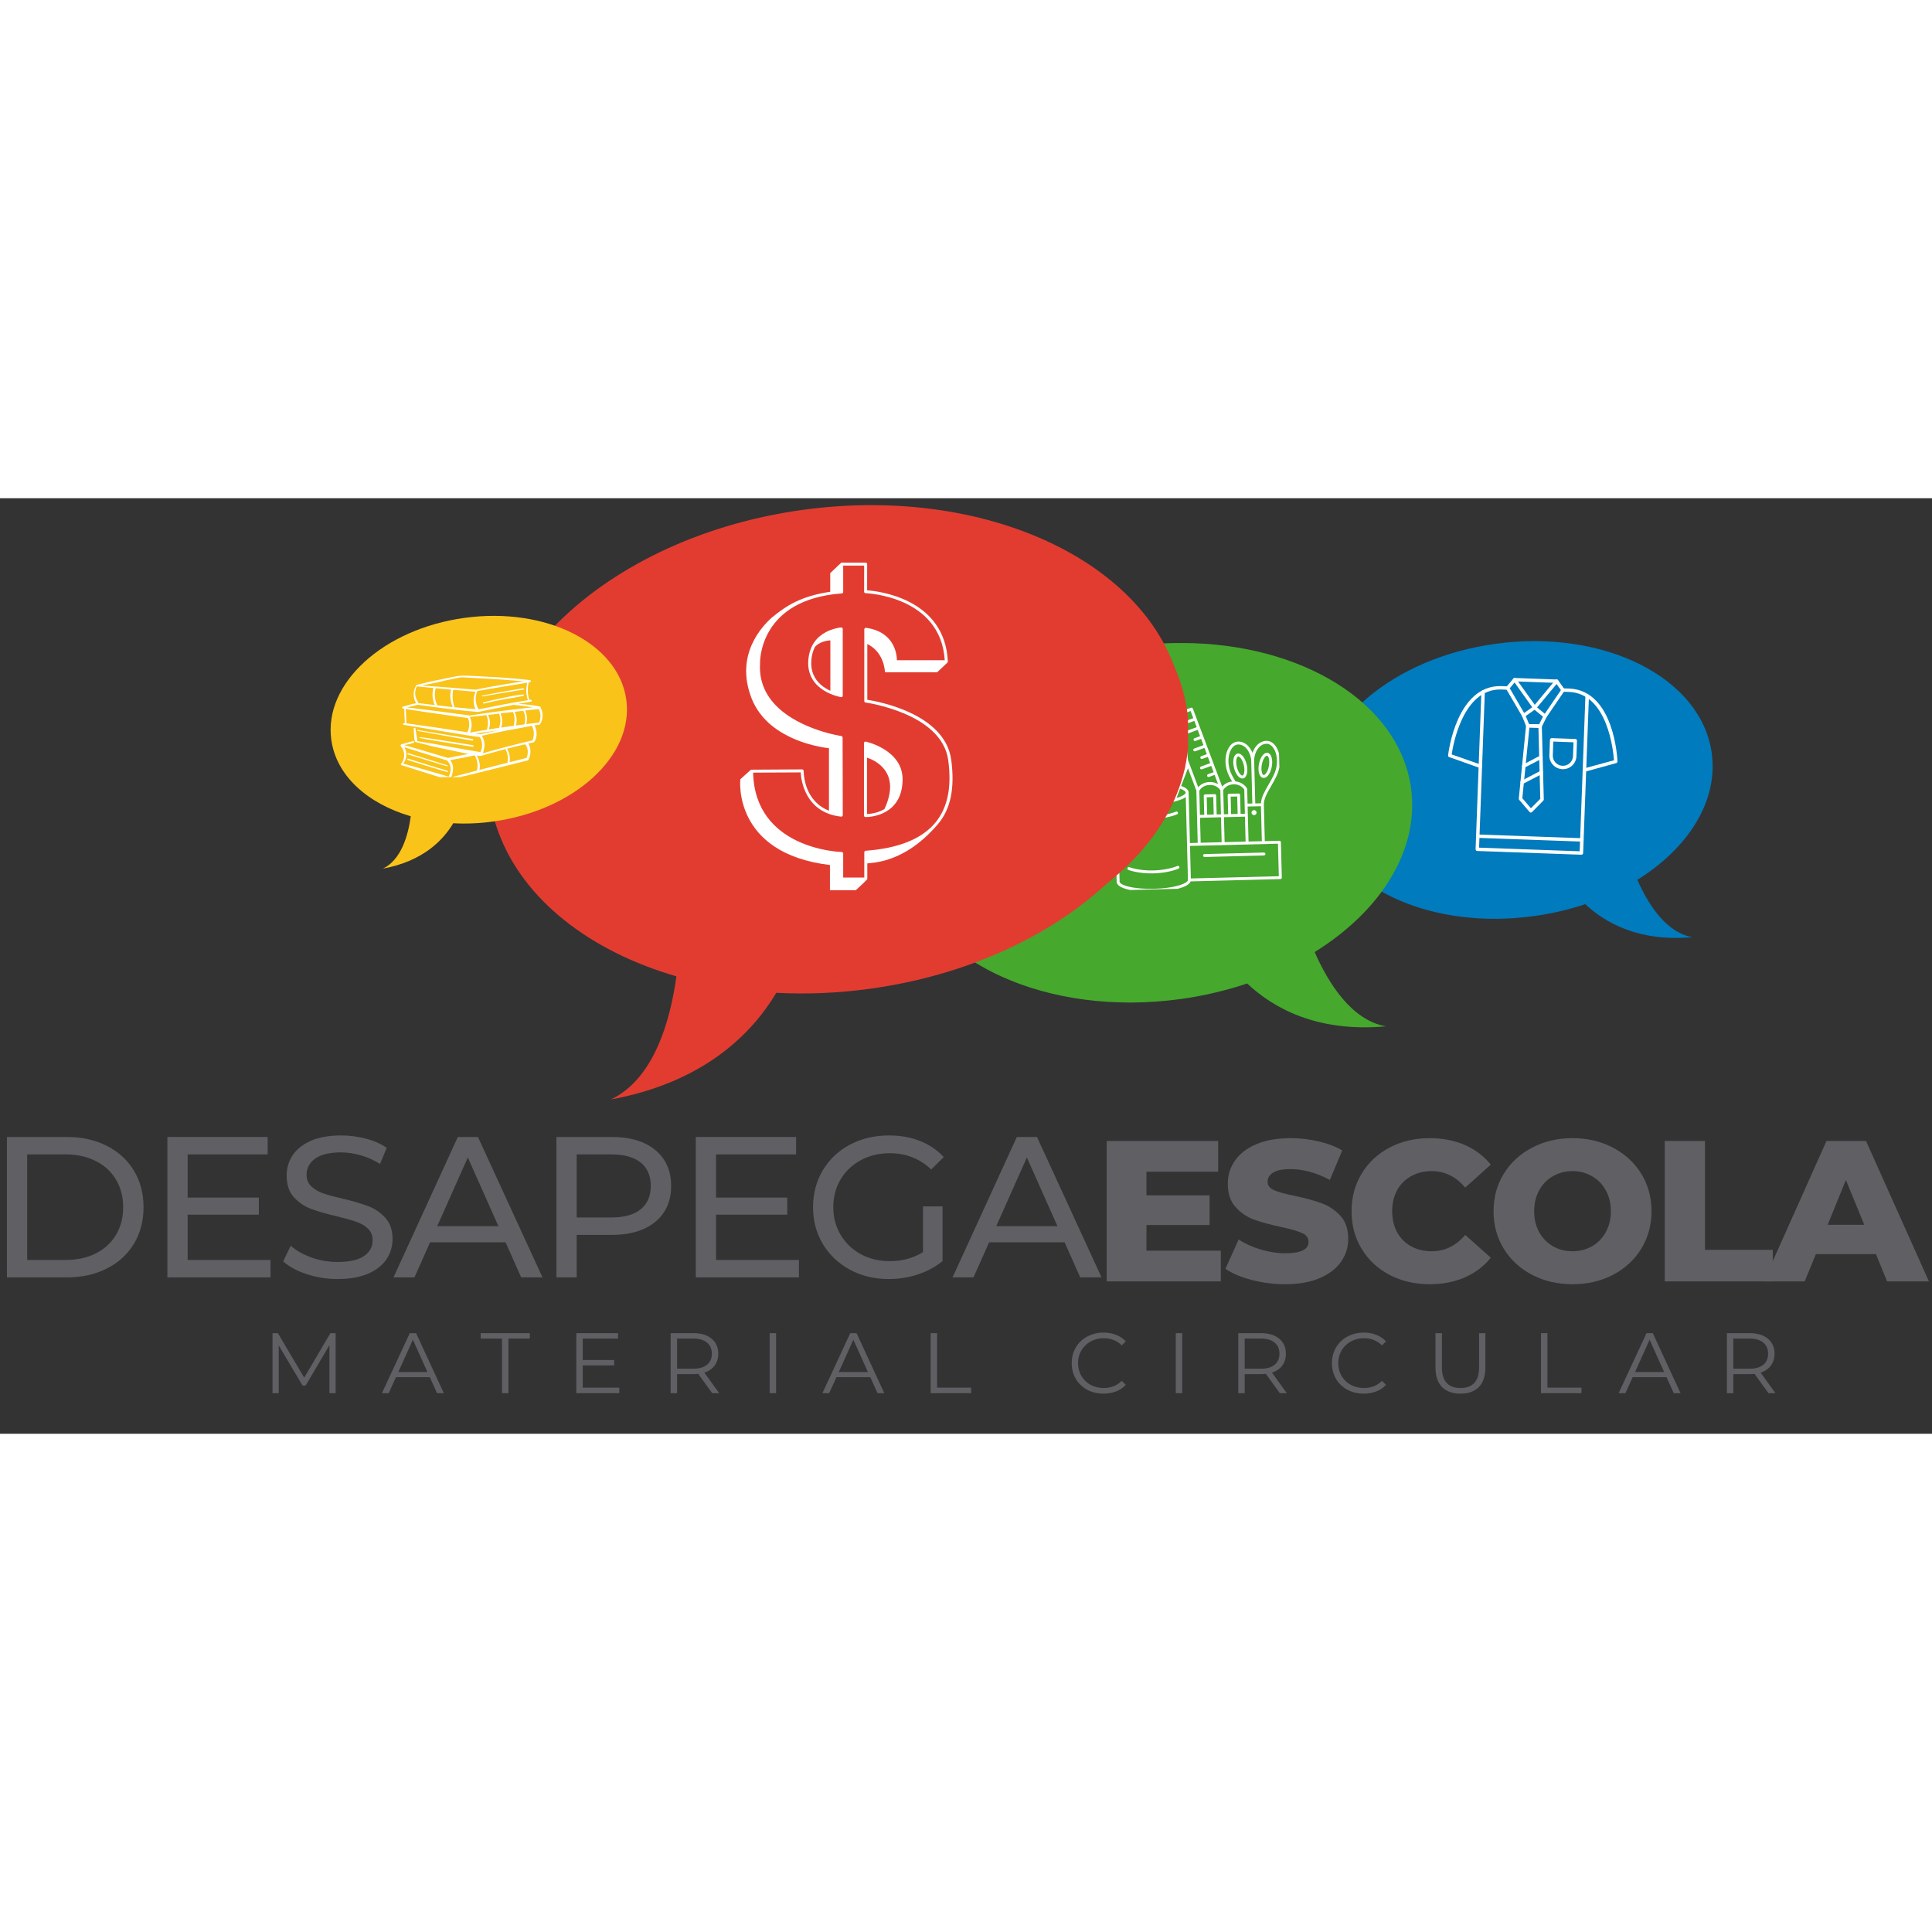 <?xml version="1.0" encoding="utf-8"?>
<svg xmlns="http://www.w3.org/2000/svg" width="500" zoomAndPan="magnify" viewBox="-0.776 90.841 375.776 181.961" height="500" preserveAspectRatio="xMidYMid meet" version="1.0" xmlns:bx="https://boxy-svg.com">
  <rect x="-0.776" y="90.841" width="375.776" height="181.961" fill="#333333" stroke="none"/>
  <defs>
    <g/>
    <clipPath id="394a4f5064">
      <path d="M 117 123 L 209 123 L 209 201.879 L 117 201.879 Z M 117 123 " clip-rule="nonzero"/>
    </clipPath>
    <clipPath id="b0430f77d0">
      <path d="M 150 130.656 L 178.801 130.656 L 178.801 174.156 L 150 174.156 Z M 150 130.656 " clip-rule="nonzero"/>
    </clipPath>
    <clipPath id="5596874eea">
      <path d="M 106.023 145.633 L 124.773 145.633 L 124.773 159.133 L 106.023 159.133 Z M 106.023 145.633 " clip-rule="nonzero"/>
    </clipPath>
    <clipPath id="d83116ab23">
      <path d="M 243 147 L 252 147 L 252 158 L 243 158 Z M 243 147 " clip-rule="nonzero"/>
    </clipPath>
    <clipPath id="cf2874bd3f">
      <path d="M 243.418 145.633 L 266.652 146.48 L 265.805 169.715 L 242.57 168.867 Z M 243.418 145.633 " clip-rule="nonzero"/>
    </clipPath>
    <clipPath id="022fba4a0d">
      <path d="M 243.418 145.633 L 266.652 146.48 L 265.805 169.715 L 242.57 168.867 Z M 243.418 145.633 " clip-rule="nonzero"/>
    </clipPath>
    <clipPath id="8df34be638">
      <path d="M 258 147 L 266 147 L 266 159 L 258 159 Z M 258 147 " clip-rule="nonzero"/>
    </clipPath>
    <clipPath id="f2153d2499">
      <path d="M 243.418 145.633 L 266.652 146.48 L 265.805 169.715 L 242.57 168.867 Z M 243.418 145.633 " clip-rule="nonzero"/>
    </clipPath>
    <clipPath id="31c77af676">
      <path d="M 243.418 145.633 L 266.652 146.48 L 265.805 169.715 L 242.57 168.867 Z M 243.418 145.633 " clip-rule="nonzero"/>
    </clipPath>
    <clipPath id="b486354b07">
      <path d="M 247 147 L 262 147 L 262 170 L 247 170 Z M 247 147 " clip-rule="nonzero"/>
    </clipPath>
    <clipPath id="19a240854c">
      <path d="M 243.418 145.633 L 266.652 146.48 L 265.805 169.715 L 242.57 168.867 Z M 243.418 145.633 " clip-rule="nonzero"/>
    </clipPath>
    <clipPath id="41e4c9ff67">
      <path d="M 243.418 145.633 L 266.652 146.48 L 265.805 169.715 L 242.57 168.867 Z M 243.418 145.633 " clip-rule="nonzero"/>
    </clipPath>
    <clipPath id="f6a910eec1">
      <path d="M 247 166 L 262 166 L 262 168 L 247 168 Z M 247 166 " clip-rule="nonzero"/>
    </clipPath>
    <clipPath id="c28d416d13">
      <path d="M 243.418 145.633 L 266.652 146.48 L 265.805 169.715 L 242.57 168.867 Z M 243.418 145.633 " clip-rule="nonzero"/>
    </clipPath>
    <clipPath id="8c290f601f">
      <path d="M 243.418 145.633 L 266.652 146.48 L 265.805 169.715 L 242.57 168.867 Z M 243.418 145.633 " clip-rule="nonzero"/>
    </clipPath>
    <clipPath id="efb73b3a5e">
      <path d="M 251 145 L 256 145 L 256 152 L 251 152 Z M 251 145 " clip-rule="nonzero"/>
    </clipPath>
    <clipPath id="5fe452cc49">
      <path d="M 243.418 145.633 L 266.652 146.48 L 265.805 169.715 L 242.57 168.867 Z M 243.418 145.633 " clip-rule="nonzero"/>
    </clipPath>
    <clipPath id="edaf080e36">
      <path d="M 243.418 145.633 L 266.652 146.48 L 265.805 169.715 L 242.57 168.867 Z M 243.418 145.633 " clip-rule="nonzero"/>
    </clipPath>
    <clipPath id="1d7509206d">
      <path d="M 254 146 L 259 146 L 259 152 L 254 152 Z M 254 146 " clip-rule="nonzero"/>
    </clipPath>
    <clipPath id="63e422aee4">
      <path d="M 243.418 145.633 L 266.652 146.48 L 265.805 169.715 L 242.57 168.867 Z M 243.418 145.633 " clip-rule="nonzero"/>
    </clipPath>
    <clipPath id="8433d734ac">
      <path d="M 243.418 145.633 L 266.652 146.48 L 265.805 169.715 L 242.57 168.867 Z M 243.418 145.633 " clip-rule="nonzero"/>
    </clipPath>
    <clipPath id="ed4091000e">
      <path d="M 251 145 L 258 145 L 258 147 L 251 147 Z M 251 145 " clip-rule="nonzero"/>
    </clipPath>
    <clipPath id="8a9b8f80f4">
      <path d="M 243.418 145.633 L 266.652 146.48 L 265.805 169.715 L 242.57 168.867 Z M 243.418 145.633 " clip-rule="nonzero"/>
    </clipPath>
    <clipPath id="03a7bea38d">
      <path d="M 243.418 145.633 L 266.652 146.48 L 265.805 169.715 L 242.57 168.867 Z M 243.418 145.633 " clip-rule="nonzero"/>
    </clipPath>
    <clipPath id="ceb271e469">
      <path d="M 253 150 L 257 150 L 257 153 L 253 153 Z M 253 150 " clip-rule="nonzero"/>
    </clipPath>
    <clipPath id="3ccedc4450">
      <path d="M 243.418 145.633 L 266.652 146.48 L 265.805 169.715 L 242.57 168.867 Z M 243.418 145.633 " clip-rule="nonzero"/>
    </clipPath>
    <clipPath id="b8bb70f940">
      <path d="M 243.418 145.633 L 266.652 146.48 L 265.805 169.715 L 242.57 168.867 Z M 243.418 145.633 " clip-rule="nonzero"/>
    </clipPath>
    <clipPath id="2e35e3c33a">
      <path d="M 252 152 L 257 152 L 257 164 L 252 164 Z M 252 152 " clip-rule="nonzero"/>
    </clipPath>
    <clipPath id="561b4e03e8">
      <path d="M 243.418 145.633 L 266.652 146.48 L 265.805 169.715 L 242.57 168.867 Z M 243.418 145.633 " clip-rule="nonzero"/>
    </clipPath>
    <clipPath id="a9a9abb57f">
      <path d="M 243.418 145.633 L 266.652 146.48 L 265.805 169.715 L 242.57 168.867 Z M 243.418 145.633 " clip-rule="nonzero"/>
    </clipPath>
    <clipPath id="5a5cca17e3">
      <path d="M 253 156 L 256 156 L 256 158 L 253 158 Z M 253 156 " clip-rule="nonzero"/>
    </clipPath>
    <clipPath id="32d779fcf6">
      <path d="M 243.418 145.633 L 266.652 146.48 L 265.805 169.715 L 242.57 168.867 Z M 243.418 145.633 " clip-rule="nonzero"/>
    </clipPath>
    <clipPath id="a9572d7c5d">
      <path d="M 243.418 145.633 L 266.652 146.48 L 265.805 169.715 L 242.57 168.867 Z M 243.418 145.633 " clip-rule="nonzero"/>
    </clipPath>
    <clipPath id="56a4b2a867">
      <path d="M 252 158 L 256 158 L 256 161 L 252 161 Z M 252 158 " clip-rule="nonzero"/>
    </clipPath>
    <clipPath id="71219a7637">
      <path d="M 243.418 145.633 L 266.652 146.48 L 265.805 169.715 L 242.57 168.867 Z M 243.418 145.633 " clip-rule="nonzero"/>
    </clipPath>
    <clipPath id="d23c5246af">
      <path d="M 243.418 145.633 L 266.652 146.48 L 265.805 169.715 L 242.57 168.867 Z M 243.418 145.633 " clip-rule="nonzero"/>
    </clipPath>
    <clipPath id="b3b53c2f84">
      <path d="M 256 153 L 261 153 L 261 159 L 256 159 Z M 256 153 " clip-rule="nonzero"/>
    </clipPath>
    <clipPath id="6bcc644b21">
      <path d="M 243.418 145.633 L 266.652 146.48 L 265.805 169.715 L 242.57 168.867 Z M 243.418 145.633 " clip-rule="nonzero"/>
    </clipPath>
    <clipPath id="8d8dedd0d7">
      <path d="M 243.418 145.633 L 266.652 146.48 L 265.805 169.715 L 242.57 168.867 Z M 243.418 145.633 " clip-rule="nonzero"/>
    </clipPath>
    <clipPath id="94802bf238">
      <path d="M 199 149 L 222 149 L 222 175 L 199 175 Z M 199 149 " clip-rule="nonzero"/>
    </clipPath>
    <clipPath id="4fc477cf87">
      <path d="M 199.402 150.172 L 221.148 149.613 L 221.766 173.602 L 200.023 174.164 Z M 199.402 150.172 " clip-rule="nonzero"/>
    </clipPath>
    <clipPath id="1be8568d7a">
      <path d="M 199.402 150.172 L 221.148 149.613 L 221.766 173.602 L 200.023 174.164 Z M 199.402 150.172 " clip-rule="nonzero"/>
    </clipPath>
    <clipPath id="9533fb3e20">
      <path d="M 185.375 123.148 L 209.375 123.148 L 209.375 180.898 L 185.375 180.898 Z M 185.375 123.148 " clip-rule="nonzero"/>
    </clipPath>
    <clipPath id="22206d7eae">
      <rect x="0" width="150" y="0" height="34"/>
    </clipPath>
    <clipPath id="4807d12ba6">
      <rect x="0" width="112" y="0" height="33"/>
    </clipPath>
    <clipPath id="cac7ee228f">
      <rect x="0" width="207" y="0" height="15"/>
    </clipPath>
    <bx:export>
      <bx:file format="png" path="Sem título.png"/>
    </bx:export>
  </defs>
  <g transform="matrix(1.012, 0, 0, 1, -2.856, 21.724)" style="">
    <path fill="#007bbd" d="M 327.315 154.489 C 317.014 155.439 310.507 151.668 306.724 148.057 C 306.627 147.965 306.524 147.868 306.438 147.776 C 306.524 147.879 306.627 147.977 306.724 148.068 C 303.611 149.127 300.286 149.917 296.795 150.397 C 287.295 151.714 278.293 150.478 271.088 147.364 C 262.401 143.616 256.352 137.161 255.248 129.166 C 254.183 121.452 257.966 113.834 264.851 107.957 C 270.997 102.681 279.621 98.801 289.487 97.427 C 310.427 94.531 329.026 104.043 331.041 118.67 C 332.328 128.004 326.537 137.172 316.756 143.33 C 316.671 143.118 316.568 142.895 316.482 142.683 C 316.568 142.895 316.659 143.118 316.745 143.33 C 318.759 147.965 322.199 153.585 327.315 154.489 Z M 327.315 154.489" fill-opacity="1" fill-rule="nonzero" style="stroke-width: 1.465;"/>
    <path fill="#46a82d" d="M 268.433 171.829 C 255.07 173.071 246.652 168.172 241.759 163.503 L 241.748 163.503 C 237.696 164.87 233.404 165.912 228.877 166.536 C 216.121 168.298 204.029 166.501 194.529 162.141 C 183.867 157.236 176.468 149.058 175.088 139.032 C 172.473 120.089 192.331 101.702 219.434 97.942 C 222.794 97.473 226.107 97.25 229.346 97.273 C 252.192 97.353 270.957 108.861 273.246 125.44 C 274.917 137.527 267.432 149.396 254.738 157.379 L 254.727 157.379 C 257.331 163.377 261.8 170.673 268.433 171.829 Z M 268.433 171.829" fill-opacity="1" fill-rule="nonzero" style="stroke-width: 1.465;"/>
    <g clip-path="url(#394a4f5064)" transform="matrix(1.465, 0, 0, 1.465, -76.343, -109.767)">
      <path fill="#e23c31" d="M 167.613 187.234 C 163.43 187.812 159.32 187.98 155.367 187.766 L 155.359 187.766 C 152.172 193.172 145.875 199.656 133.66 201.926 C 139.277 199.215 141.434 191.594 142.254 185.582 C 130.828 182.219 122.098 175.336 118.879 166.363 C 118.34 164.879 117.961 163.34 117.738 161.742 C 116.633 153.727 119.859 145.828 126.082 139.273 C 133.508 131.457 145.188 125.539 158.859 123.645 C 183.98 120.168 206.316 131.586 208.738 149.145 C 211.152 166.707 192.742 183.754 167.613 187.234 Z M 167.613 187.234 " fill-opacity="1" fill-rule="nonzero"/>
    </g>
    <path fill="#f9c31a" d="M 96.806 131.999 C 94.191 132.365 91.633 132.468 89.166 132.331 C 87.186 135.701 83.26 139.747 75.649 141.155 C 79.157 139.467 80.502 134.717 81 130.974 C 72.702 128.519 66.687 123.1 65.731 116.118 C 64.215 105.182 75.683 94.549 91.347 92.385 C 107.004 90.211 120.922 97.33 122.421 108.266 C 123.938 119.208 112.458 129.835 96.806 131.999 Z M 96.806 131.999" fill-opacity="1" fill-rule="nonzero" style="stroke-width: 1.465;"/>
    <path fill="#ffffff" d="M 161.726 94.726 C 161.428 94.84 161.113 94.984 160.787 95.155 C 159.231 95.996 157.605 97.61 157.405 100.678 C 157.01 106.692 163.626 107.791 163.694 107.803 C 163.803 107.814 163.877 107.785 163.929 107.74 C 163.992 107.688 164.026 107.608 164.026 107.528 L 164.026 94.537 C 164.026 94.457 163.992 94.388 163.94 94.331 L 163.837 94.28 L 163.723 94.251 C 163.706 94.251 162.83 94.314 161.726 94.726 Z M 157.983 100.712 C 158.052 99.642 158.315 98.772 158.675 98.045 C 159.105 97.547 159.963 96.884 161.646 96.758 L 161.646 106.561 C 160.438 106.011 159.053 105.044 158.378 103.39 C 158.069 102.646 157.909 101.759 157.983 100.712 Z M 157.983 100.712" fill-opacity="1" fill-rule="evenodd" style="stroke-width: 1.465;"/>
    <path fill="#ffffff" d="M 168.215 116.513 C 168.278 116.456 168.364 116.438 168.456 116.456 C 168.53 116.467 175.529 118.035 175.529 123.786 C 175.529 127.523 173.732 129.303 172.21 130.144 C 170.533 131.083 168.782 131.129 168.439 131.129 C 168.284 131.117 168.204 131.066 168.152 130.991 C 168.124 130.951 168.107 130.894 168.107 130.843 L 168.107 116.736 C 168.107 116.644 168.141 116.564 168.215 116.513 Z M 172.032 129.589 C 175.495 122.098 169.743 119.912 168.685 119.574 L 168.685 130.545 C 169.005 130.528 169.566 130.476 170.218 130.316 C 170.751 130.179 171.346 129.973 171.929 129.641 L 172.032 129.589 Z M 172.032 129.589" fill-opacity="1" fill-rule="evenodd" style="stroke-width: 1.465;"/>
    <g clip-path="url(#b0430f77d0)" transform="matrix(1.465, 0, 0, 1.465, -76.343, -109.767)">
      <path fill="#ffffff" d="M 178.305 156.828 C 177.48 150.688 168.688 149.082 167.297 148.863 L 167.297 141.465 C 167.77 141.676 169.398 142.594 169.621 145.203 L 176.469 145.203 L 177.789 143.945 C 177.844 143.875 177.863 143.84 177.863 143.797 C 177.496 135.402 168.691 134.43 167.273 134.332 L 167.277 130.852 C 167.277 130.801 167.262 130.746 167.223 130.711 C 167.188 130.676 167.137 130.656 167.082 130.656 L 163.938 130.656 C 163.871 130.656 163.812 130.699 163.785 130.754 L 162.434 132.043 L 162.434 134.523 C 158.586 135.105 156.652 136.367 154.668 138.035 C 153.715 138.953 149.828 142.742 152.113 148.668 C 152.672 150.109 153.555 151.238 154.574 152.133 C 155.152 152.633 155.773 153.055 156.398 153.406 C 159.242 155.027 162.266 155.289 162.266 155.289 L 162.266 163.586 C 160.711 162.969 159.883 161.816 159.441 160.746 C 159.086 159.867 158.98 159.039 158.957 158.613 L 158.941 158.309 C 158.941 158.254 158.926 158.203 158.887 158.168 C 158.852 158.129 158.797 158.105 158.746 158.105 L 152.113 158.145 C 152.055 158.145 152.008 158.16 151.969 158.199 L 150.637 159.418 C 150.637 159.418 149.555 169.238 162.395 170.801 L 162.395 174.156 L 165.773 174.156 L 166.66 173.324 C 166.988 173 167.297 172.695 167.297 172.66 L 167.297 170.586 L 167.555 170.562 C 167.938 170.52 168.527 170.465 169.281 170.277 C 170.281 170.031 171.559 169.562 172.973 168.633 C 174.09 167.895 175.301 166.859 176.523 165.418 C 178.258 163.383 178.797 160.539 178.305 156.828 Z M 176.223 165.176 C 174.461 167.332 171.387 168.59 167.082 168.906 C 166.984 168.922 166.902 169.004 166.902 169.102 L 166.902 172.465 L 164.133 172.465 L 164.133 169.27 C 164.133 169.23 164.121 169.195 164.102 169.164 C 164.066 169.117 164.012 169.078 163.941 169.074 C 163.477 169.059 152.547 168.602 152.316 158.535 L 158.555 158.504 C 158.609 159.492 159.121 163.844 163.855 164.379 C 163.914 164.387 163.969 164.367 164.012 164.332 C 164.055 164.297 164.078 164.238 164.078 164.184 L 164.055 153.871 C 164.055 153.773 163.98 153.688 163.883 153.676 C 163.812 153.672 159.359 152.973 156.234 150.465 C 154.43 149.016 153.062 146.961 153.223 144.09 C 153.219 144.047 153.145 141.848 154.516 139.59 C 155.84 137.402 158.523 135.145 163.949 134.742 C 164.004 134.738 164.055 134.711 164.086 134.676 C 164.113 134.645 164.133 134.598 164.133 134.547 L 164.133 131.047 L 166.887 131.047 L 166.879 134.516 L 166.898 134.59 L 166.93 134.645 C 166.961 134.688 167.008 134.711 167.07 134.711 C 167.168 134.711 176.93 135.078 177.457 143.609 L 171.18 143.609 C 171.168 142.789 170.848 139.832 167.125 139.309 C 167.094 139.301 167.062 139.309 167.031 139.32 L 166.973 139.355 C 166.93 139.391 166.902 139.449 166.902 139.504 L 166.902 149.035 C 166.902 149.133 166.977 149.215 167.07 149.23 C 167.121 149.234 169.52 149.578 172.062 150.652 C 174.707 151.777 177.488 153.699 177.914 156.879 C 178.391 160.477 177.84 163.195 176.223 165.176 Z M 176.223 165.176 " fill-opacity="1" fill-rule="evenodd"/>
    </g>
    <g clip-path="url(#5596874eea)" transform="matrix(1.465, 0, 0, 1.465, -76.343, -109.767)">
      <path fill="#ffffff" d="M 122.184 148.34 C 121.332 148.547 120.445 148.648 119.578 148.812 C 118.711 148.973 117.848 149.16 116.988 149.367 C 116.883 149.391 116.836 149.234 116.941 149.207 C 117.816 148.984 118.688 148.777 119.57 148.594 C 120.418 148.422 121.293 148.23 122.16 148.156 C 122.266 148.145 122.285 148.312 122.184 148.34 Z M 112.035 154.328 C 110.891 154.148 109.742 153.957 108.59 153.82 C 108.531 153.816 108.516 153.918 108.574 153.93 C 109.723 154.172 110.883 154.352 112.039 154.543 C 113.195 154.73 114.355 154.934 115.516 155.102 C 115.645 155.121 115.707 154.922 115.566 154.898 C 114.395 154.688 113.211 154.512 112.035 154.328 Z M 109.609 157.488 C 108.75 157.223 107.898 156.953 107.043 156.68 C 106.93 156.641 106.887 156.82 107 156.855 C 107.84 157.125 108.684 157.391 109.527 157.652 C 109.93 157.777 110.336 157.902 110.742 158.02 C 111.238 158.164 111.742 158.359 112.25 158.441 C 112.309 158.453 112.359 158.363 112.289 158.336 C 111.844 158.137 111.344 158.027 110.875 157.883 C 110.457 157.75 110.031 157.621 109.609 157.488 Z M 107.047 155.945 C 106.945 155.914 106.906 156.074 107.008 156.105 C 108.723 156.645 110.441 157.172 112.16 157.691 C 112.238 157.715 112.27 157.594 112.195 157.566 C 110.477 157.016 108.766 156.473 107.047 155.945 Z M 115.484 154.074 C 113.094 153.664 110.695 153.277 108.301 152.875 C 108.211 152.859 108.215 152.973 108.305 152.992 C 108.305 152.992 113.059 153.848 115.441 154.285 C 115.629 154.32 115.672 154.105 115.484 154.074 Z M 122.18 147.34 C 120.367 147.613 118.57 147.945 116.777 148.301 C 116.703 148.316 116.734 148.43 116.812 148.414 C 118.613 148.094 120.418 147.793 122.227 147.504 C 122.336 147.488 122.285 147.324 122.18 147.34 Z M 124.352 152.125 C 124.34 152.145 124.324 152.152 124.305 152.156 C 124.285 152.168 124.27 152.176 124.246 152.176 C 124.043 152.199 123.84 152.227 123.641 152.254 C 123.957 152.918 124.066 153.863 123.582 154.469 C 123.574 154.477 123.566 154.484 123.559 154.492 C 123.547 154.508 123.523 154.52 123.496 154.523 C 123.273 154.57 123.055 154.621 122.836 154.668 C 123.211 155.355 123.184 156.168 122.828 156.855 C 122.82 156.883 122.797 156.895 122.777 156.902 C 122.762 156.906 122.746 156.914 122.727 156.918 C 119.309 157.766 115.906 158.676 112.469 159.465 C 112.434 159.484 112.387 159.488 112.34 159.473 C 110.277 158.883 108.25 158.176 106.203 157.547 C 106.074 157.512 106.09 157.344 106.184 157.301 C 106.684 156.621 106.66 155.695 106.105 155.047 C 106.023 154.953 106.074 154.836 106.152 154.789 C 106.164 154.777 106.18 154.77 106.195 154.766 C 106.699 154.641 107.195 154.469 107.699 154.355 C 107.855 154.32 107.926 154.547 107.766 154.594 C 107.375 154.711 106.973 154.793 106.57 154.879 C 107.512 155.156 108.453 155.43 109.387 155.715 C 109.91 155.871 110.426 156.023 110.945 156.18 C 111.199 156.262 111.461 156.34 111.715 156.418 C 111.895 156.473 112.086 156.512 112.258 156.59 C 113.164 156.406 114.07 156.219 114.98 156.055 C 114.055 155.855 113.125 155.66 112.199 155.469 C 111.504 155.324 110.809 155.176 110.109 155.012 C 109.422 154.852 108.746 154.633 108.062 154.48 C 108.059 154.48 108.055 154.477 108.051 154.477 C 108.004 154.469 107.957 154.434 107.934 154.367 C 107.855 154.117 107.863 153.832 107.844 153.57 L 107.781 152.699 C 107.77 152.566 107.996 152.535 108.016 152.664 C 108.059 152.953 108.105 153.242 108.148 153.527 C 108.191 153.785 108.266 154.062 108.246 154.324 C 108.246 154.332 108.242 154.34 108.242 154.348 C 108.906 154.484 109.59 154.559 110.258 154.684 C 110.938 154.812 111.625 154.938 112.305 155.066 C 113.703 155.332 115.102 155.566 116.504 155.805 C 116.516 155.809 116.531 155.809 116.543 155.812 C 116.844 155.203 116.824 154.496 116.516 153.895 C 116.492 153.867 116.469 153.84 116.449 153.82 C 116.445 153.816 116.445 153.816 116.441 153.812 C 116.133 153.793 115.82 153.727 115.516 153.684 C 115.297 153.652 115.078 153.621 114.859 153.586 C 114.855 153.586 114.852 153.586 114.844 153.586 C 112.055 153.125 109.27 152.645 106.473 152.191 C 106.312 152.168 106.383 151.93 106.539 151.953 C 106.566 151.957 106.598 151.961 106.629 151.965 C 106.59 151.328 106.566 150.695 106.547 150.059 C 106.488 150.051 106.438 150.039 106.383 150.031 C 106.359 150.027 106.34 150.02 106.328 150.008 C 106.25 149.961 106.234 149.816 106.352 149.781 C 106.934 149.609 107.523 149.43 108.121 149.32 C 107.906 149.023 107.809 148.609 107.789 148.27 C 107.758 147.809 107.875 147.359 108.109 146.965 C 108.109 146.93 108.133 146.902 108.18 146.891 C 109.172 146.652 110.172 146.375 111.18 146.199 C 111.797 146.055 112.539 145.918 112.941 145.828 C 113.371 145.734 113.746 145.676 114.188 145.664 C 115.129 145.645 116.09 145.738 117.027 145.781 C 119.031 145.875 120.898 146.004 123.047 146.25 C 123.133 146.262 123.16 146.34 123.145 146.402 C 123.152 146.473 123.109 146.547 123.023 146.543 C 122.973 146.551 122.918 146.559 122.867 146.566 C 122.781 146.977 122.734 147.387 122.758 147.805 C 122.777 148.176 122.863 148.527 122.945 148.887 C 123.004 148.879 123.066 148.867 123.125 148.855 C 123.277 148.832 123.355 149.066 123.191 149.098 C 122.637 149.195 122.074 149.301 121.516 149.41 C 122.453 149.461 123.367 149.559 124.293 149.746 C 124.316 149.75 124.332 149.758 124.348 149.77 C 124.398 149.789 124.43 149.84 124.434 149.895 C 124.82 150.598 124.785 151.445 124.352 152.125 Z M 122.672 146.602 C 120.492 146.957 118.312 147.312 116.137 147.699 C 116.137 147.703 116.133 147.711 116.133 147.715 C 115.941 148.148 115.879 148.625 115.941 149.098 C 115.973 149.305 116.027 149.508 116.098 149.707 C 116.156 149.855 116.238 149.992 116.305 150.137 C 118.461 149.695 120.605 149.258 122.777 148.918 C 122.496 148.188 122.52 147.359 122.672 146.602 Z M 108.84 146.965 C 111.195 147.141 113.555 147.312 115.91 147.527 C 115.918 147.523 115.922 147.52 115.934 147.52 C 117.953 147.09 119.996 146.754 122.035 146.438 C 122.09 146.43 122.137 146.426 122.188 146.418 C 120.527 146.258 118.863 146.133 117.191 146.051 C 116.234 146.004 115.277 145.934 114.312 145.891 C 114.172 145.883 114.031 145.883 113.898 145.891 C 113.301 146.012 112.707 146.141 112.109 146.262 C 111.684 146.371 111.215 146.484 110.906 146.551 C 110.215 146.703 109.527 146.828 108.84 146.965 Z M 115.902 147.801 C 114.922 147.715 113.945 147.629 112.969 147.539 C 112.828 148.336 112.867 149.098 113.16 149.855 C 114.07 149.949 114.98 150.035 115.895 150.105 C 115.73 149.793 115.668 149.387 115.652 149.07 C 115.637 148.633 115.723 148.195 115.902 147.801 Z M 112.691 147.516 C 112.016 147.457 111.344 147.391 110.668 147.328 C 110.469 148.094 110.539 148.895 110.879 149.609 C 111.559 149.688 112.234 149.766 112.914 149.836 C 112.598 149.113 112.492 148.281 112.691 147.516 Z M 108.414 149.305 C 109.125 149.395 109.836 149.48 110.555 149.566 C 110.234 148.844 110.168 148.07 110.371 147.297 C 109.656 147.23 108.945 147.16 108.234 147.09 C 108.219 147.094 108.199 147.094 108.191 147.09 C 108.02 147.445 107.949 147.828 107.992 148.219 C 108.035 148.645 108.238 148.945 108.414 149.305 Z M 114.91 151.293 C 112.191 150.902 109.465 150.531 106.75 150.09 C 106.777 150.723 106.809 151.355 106.82 151.988 C 109.496 152.363 112.168 152.75 114.836 153.176 C 114.84 153.16 114.844 153.148 114.852 153.133 C 115.121 152.551 115.152 151.895 114.91 151.293 Z M 115.098 150.961 C 117.848 150.508 120.617 150.176 123.387 149.863 C 122.551 149.73 121.715 149.594 120.867 149.543 C 120.863 149.543 120.863 149.543 120.859 149.543 C 119.34 149.84 117.824 150.156 116.309 150.469 C 116.301 150.469 116.293 150.469 116.285 150.473 C 116.27 150.48 116.242 150.484 116.215 150.48 C 113.59 150.266 110.984 149.906 108.379 149.531 C 108.363 149.535 108.348 149.531 108.328 149.527 C 108.32 149.531 108.316 149.531 108.309 149.535 C 107.848 149.652 107.387 149.762 106.93 149.879 C 109.629 150.207 112.324 150.551 115.016 150.93 C 115.051 150.934 115.074 150.945 115.098 150.961 Z M 121.18 152.277 C 121.559 152.227 121.938 152.18 122.32 152.129 C 122.477 151.52 122.449 150.887 122.172 150.324 C 121.789 150.371 121.406 150.414 121.023 150.461 C 121.289 151.016 121.391 151.691 121.18 152.277 Z M 119.258 152.551 C 119.809 152.469 120.359 152.391 120.91 152.316 C 121.047 151.699 121.09 151.105 120.824 150.508 C 120.82 150.5 120.82 150.488 120.82 150.48 C 120.273 150.547 119.727 150.613 119.18 150.68 C 119.422 151.266 119.488 151.953 119.258 152.551 Z M 117.629 152.797 C 118.086 152.727 118.547 152.652 119.004 152.586 C 119.191 151.941 119.242 151.332 118.988 150.703 C 118.504 150.758 118.02 150.82 117.543 150.875 C 117.832 151.477 117.879 152.176 117.629 152.797 Z M 117.406 152.832 C 117.562 152.188 117.609 151.531 117.328 150.906 C 117.328 150.906 117.328 150.906 117.328 150.902 C 116.605 150.988 115.879 151.07 115.152 151.148 C 115.449 151.812 115.465 152.551 115.168 153.215 C 115.914 153.082 116.656 152.953 117.406 152.832 Z M 118.934 152.914 C 117.906 153.062 116.875 153.211 115.84 153.359 C 116.062 153.375 116.285 153.391 116.496 153.438 C 117.309 153.258 118.121 153.082 118.934 152.914 Z M 112.199 156.969 C 112.188 156.953 112.176 156.938 112.168 156.918 C 111.98 156.887 111.805 156.812 111.625 156.754 C 111.371 156.672 111.109 156.594 110.855 156.516 C 110.34 156.355 109.824 156.191 109.301 156.031 C 108.383 155.746 107.473 155.457 106.562 155.156 C 106.953 155.848 106.91 156.688 106.414 157.336 C 108.414 157.883 110.391 158.496 112.383 159.07 C 112.695 158.375 112.789 157.547 112.199 156.969 Z M 116.148 157.312 C 116.102 156.922 115.98 156.562 115.781 156.234 C 114.719 156.492 113.637 156.672 112.562 156.883 C 113.117 157.512 113.012 158.418 112.699 159.156 C 113.828 158.852 114.961 158.551 116.094 158.258 C 116.098 158.141 116.133 158.023 116.148 157.902 C 116.172 157.707 116.168 157.508 116.148 157.312 Z M 119.824 155.41 C 119.473 155.504 119.125 155.598 118.777 155.695 C 118.43 155.793 118.082 155.891 117.734 155.988 C 117.391 156.086 117.047 156.18 116.707 156.285 C 116.59 156.32 116.449 156.348 116.332 156.32 C 116.238 156.297 116.176 156.281 116.055 156.254 C 116.23 156.547 116.371 156.906 116.422 157.25 C 116.461 157.488 116.496 157.883 116.414 158.176 C 117.645 157.852 118.871 157.535 120.098 157.219 C 120.199 156.59 120.133 155.977 119.824 155.41 Z M 122.754 155.719 C 122.746 155.414 122.641 154.98 122.391 154.773 C 121.605 154.957 120.82 155.148 120.035 155.355 C 120.344 155.898 120.477 156.543 120.363 157.152 C 121.098 156.965 121.836 156.777 122.578 156.594 C 122.707 156.312 122.762 156.02 122.754 155.719 Z M 123.551 153.371 C 123.551 153.016 123.469 152.668 123.309 152.352 C 123.301 152.34 123.297 152.324 123.293 152.312 C 122.223 152.551 121.129 152.715 120.051 152.93 C 118.941 153.156 117.836 153.391 116.734 153.637 C 116.734 153.641 116.734 153.645 116.734 153.652 C 117.062 154.18 117.152 154.805 117.008 155.387 C 116.984 155.586 116.93 155.777 116.859 155.969 C 119.023 155.328 121.207 154.77 123.402 154.242 C 123.469 153.953 123.551 153.676 123.551 153.371 Z M 124.168 150.094 C 123.578 150.156 122.988 150.223 122.398 150.293 C 122.684 150.891 122.711 151.473 122.559 152.094 C 123.117 152.023 123.68 151.953 124.238 151.887 C 124.238 151.887 124.242 151.887 124.242 151.887 C 124.473 151.344 124.508 150.598 124.168 150.094 Z M 124.168 150.094 " fill-opacity="1" fill-rule="nonzero"/>
    </g>
    <g clip-path="url(#d83116ab23)" transform="matrix(1.465, 0, 0, 1.465, -76.343, -109.767)">
      <g clip-path="url(#cf2874bd3f)">
        <g clip-path="url(#022fba4a0d)">
          <path fill="#ffffff" d="M 247.723 157.918 C 247.695 157.914 247.668 157.914 247.656 157.914 L 243.637 156.473 C 243.539 156.441 243.477 156.344 243.492 156.234 C 243.535 155.855 244.609 146.918 250.449 147.047 L 251.32 147.082 C 251.441 147.086 251.535 147.195 251.531 147.32 C 251.527 147.441 251.426 147.535 251.305 147.531 L 250.434 147.496 C 245.438 147.383 244.145 154.855 243.961 156.117 L 247.809 157.484 C 247.914 157.527 247.98 157.652 247.934 157.773 C 247.902 157.867 247.82 157.918 247.723 157.918 Z M 247.723 157.918 " fill-opacity="1" fill-rule="evenodd"/>
        </g>
      </g>
    </g>
    <g clip-path="url(#8df34be638)" transform="matrix(1.465, 0, 0, 1.465, -76.343, -109.767)">
      <g clip-path="url(#f2153d2499)">
        <g clip-path="url(#31c77af676)">
          <path fill="#ffffff" d="M 261.371 158.414 C 261.273 158.41 261.195 158.352 261.156 158.258 C 261.121 158.133 261.195 158.012 261.316 157.977 L 265.254 156.895 C 265.164 155.621 264.402 148.074 259.414 147.824 L 258.555 147.793 C 258.434 147.789 258.34 147.691 258.348 147.566 C 258.352 147.445 258.449 147.34 258.574 147.344 L 259.43 147.375 C 265.277 147.672 265.699 156.664 265.711 157.047 C 265.707 157.156 265.648 157.25 265.539 157.27 L 261.438 158.418 C 261.41 158.414 261.398 158.414 261.371 158.414 Z M 261.371 158.414 " fill-opacity="1" fill-rule="evenodd"/>
        </g>
      </g>
    </g>
    <g clip-path="url(#b486354b07)" transform="matrix(1.465, 0, 0, 1.465, -76.343, -109.767)">
      <g clip-path="url(#19a240854c)">
        <g clip-path="url(#41e4c9ff67)">
          <path fill="#ffffff" d="M 260.969 169.434 L 247.324 168.938 C 247.188 168.93 247.094 168.832 247.098 168.711 L 247.859 147.824 C 247.863 147.703 247.965 147.598 248.102 147.602 C 248.223 147.609 248.312 147.719 248.309 147.844 L 247.555 168.496 L 260.754 168.977 L 261.508 148.324 C 261.512 148.203 261.625 148.098 261.746 148.102 C 261.867 148.105 261.973 148.219 261.969 148.34 L 261.207 169.227 C 261.203 169.348 261.09 169.438 260.969 169.434 Z M 260.969 169.434 " fill-opacity="1" fill-rule="evenodd"/>
        </g>
      </g>
    </g>
    <g clip-path="url(#f6a910eec1)" transform="matrix(1.465, 0, 0, 1.465, -76.343, -109.767)">
      <g clip-path="url(#c28d416d13)">
        <g clip-path="url(#8c290f601f)">
          <path fill="#ffffff" d="M 261.031 167.691 L 247.387 167.195 C 247.25 167.191 247.16 167.078 247.164 166.957 C 247.168 166.832 247.266 166.742 247.402 166.746 L 261.047 167.242 C 261.172 167.246 261.277 167.348 261.273 167.469 C 261.266 167.594 261.156 167.695 261.031 167.691 Z M 261.031 167.691 " fill-opacity="1" fill-rule="evenodd"/>
        </g>
      </g>
    </g>
    <g clip-path="url(#efb73b3a5e)" transform="matrix(1.465, 0, 0, 1.465, -76.343, -109.767)">
      <g clip-path="url(#5fe452cc49)">
        <g clip-path="url(#edaf080e36)">
          <path fill="#ffffff" d="M 253.391 151.176 C 253.379 151.176 253.363 151.172 253.352 151.172 C 253.285 151.156 253.23 151.113 253.207 151.059 L 251.105 147.414 C 251.066 147.344 251.07 147.234 251.125 147.168 L 252.055 146.043 C 252.098 145.992 252.164 145.965 252.234 145.957 C 252.301 145.957 252.367 146 252.406 146.059 L 255.035 149.777 C 255.102 149.875 255.082 150.023 254.973 150.09 L 253.531 151.125 C 253.488 151.164 253.434 151.176 253.391 151.176 Z M 251.582 147.336 L 253.469 150.617 L 254.531 149.855 L 252.211 146.566 Z M 251.582 147.336 " fill-opacity="1" fill-rule="evenodd"/>
        </g>
      </g>
    </g>
    <g clip-path="url(#1d7509206d)" transform="matrix(1.465, 0, 0, 1.465, -76.343, -109.767)">
      <g clip-path="url(#63e422aee4)">
        <g clip-path="url(#8433d734ac)">
          <path fill="#ffffff" d="M 256.207 151.277 C 256.152 151.277 256.113 151.262 256.074 151.219 L 254.699 150.078 C 254.605 150.008 254.598 149.855 254.668 149.766 L 257.562 146.246 C 257.605 146.191 257.676 146.152 257.742 146.156 C 257.812 146.16 257.879 146.203 257.918 146.258 L 258.746 147.445 C 258.812 147.516 258.809 147.625 258.75 147.691 L 256.402 151.176 C 256.375 151.23 256.316 151.27 256.25 151.277 C 256.234 151.277 256.223 151.277 256.207 151.277 Z M 255.168 149.879 L 256.176 150.719 L 258.293 147.578 L 257.723 146.77 Z M 255.168 149.879 " fill-opacity="1" fill-rule="evenodd"/>
        </g>
      </g>
    </g>
    <g clip-path="url(#ed4091000e)" transform="matrix(1.465, 0, 0, 1.465, -76.343, -109.767)">
      <g clip-path="url(#8a9b8f80f4)">
        <g clip-path="url(#03a7bea38d)">
          <path fill="#ffffff" d="M 257.727 146.621 L 252.215 146.418 C 252.094 146.414 251.988 146.301 251.992 146.18 C 252 146.055 252.109 145.965 252.234 145.969 L 257.742 146.172 C 257.867 146.176 257.957 146.273 257.953 146.395 C 257.949 146.52 257.848 146.625 257.727 146.621 Z M 257.727 146.621 " fill-opacity="1" fill-rule="evenodd"/>
        </g>
      </g>
    </g>
    <g clip-path="url(#ceb271e469)" transform="matrix(1.465, 0, 0, 1.465, -76.343, -109.767)">
      <g clip-path="url(#3ccedc4450)">
        <g clip-path="url(#b8bb70f940)">
          <path fill="#ffffff" d="M 255.562 152.59 L 253.941 152.531 C 253.848 152.527 253.781 152.484 253.742 152.398 L 253.191 151.031 C 253.141 150.922 253.188 150.785 253.312 150.734 C 253.422 150.684 253.559 150.746 253.609 150.855 L 254.109 152.086 L 255.43 152.133 L 256.016 150.945 C 256.074 150.836 256.199 150.785 256.32 150.844 C 256.426 150.902 256.477 151.043 256.418 151.148 L 255.77 152.473 C 255.727 152.555 255.645 152.594 255.562 152.59 Z M 255.562 152.59 " fill-opacity="1" fill-rule="evenodd"/>
        </g>
      </g>
    </g>
    <g clip-path="url(#2e35e3c33a)" transform="matrix(1.465, 0, 0, 1.465, -76.343, -109.767)">
      <g clip-path="url(#561b4e03e8)">
        <g clip-path="url(#a9a9abb57f)">
          <path fill="#ffffff" d="M 254.332 163.84 C 254.277 163.836 254.211 163.805 254.172 163.75 L 252.816 162.148 C 252.777 162.105 252.766 162.051 252.766 161.984 L 253.719 152.289 C 253.738 152.168 253.836 152.078 253.957 152.082 L 255.578 152.141 C 255.688 152.145 255.793 152.242 255.789 152.367 L 256.047 162.102 C 256.043 162.172 256.012 162.223 255.973 162.262 L 254.512 163.762 C 254.457 163.816 254.402 163.84 254.332 163.84 Z M 253.23 161.93 L 254.355 163.266 L 255.586 162.016 L 255.344 152.582 L 254.16 152.539 Z M 253.23 161.93 " fill-opacity="1" fill-rule="evenodd"/>
        </g>
      </g>
    </g>
    <g clip-path="url(#5a5cca17e3)" transform="matrix(1.465, 0, 0, 1.465, -76.343, -109.767)">
      <g clip-path="url(#32d779fcf6)">
        <g clip-path="url(#a9572d7c5d)">
          <path fill="#ffffff" d="M 253.406 157.906 C 253.336 157.902 253.258 157.859 253.219 157.777 C 253.156 157.664 253.203 157.531 253.312 157.48 L 255.562 156.281 C 255.676 156.219 255.809 156.262 255.871 156.375 C 255.922 156.484 255.891 156.621 255.781 156.684 L 253.531 157.867 C 253.488 157.895 253.445 157.906 253.406 157.906 Z M 253.406 157.906 " fill-opacity="1" fill-rule="evenodd"/>
        </g>
      </g>
    </g>
    <g clip-path="url(#56a4b2a867)" transform="matrix(1.465, 0, 0, 1.465, -76.343, -109.767)">
      <g clip-path="url(#71219a7637)">
        <g clip-path="url(#d23c5246af)">
          <path fill="#ffffff" d="M 253.203 160.051 C 253.125 160.047 253.043 160.004 253.004 159.934 C 252.953 159.824 252.984 159.688 253.098 159.625 L 255.613 158.301 C 255.723 158.234 255.859 158.281 255.922 158.391 C 255.984 158.504 255.941 158.637 255.828 158.703 L 253.316 160.027 C 253.273 160.055 253.23 160.051 253.203 160.051 Z M 253.203 160.051 " fill-opacity="1" fill-rule="evenodd"/>
        </g>
      </g>
    </g>
    <g clip-path="url(#b3b53c2f84)" transform="matrix(1.465, 0, 0, 1.465, -76.343, -109.767)">
      <g clip-path="url(#6bcc644b21)">
        <g clip-path="url(#8d8dedd0d7)">
          <path fill="#ffffff" d="M 258.496 158.078 C 257.516 158.043 256.742 157.211 256.777 156.23 L 256.852 154.176 C 256.855 154.055 256.957 153.949 257.09 153.953 L 260.195 154.066 C 260.316 154.07 260.406 154.184 260.402 154.305 L 260.328 156.359 C 260.293 157.34 259.473 158.113 258.496 158.078 Z M 257.293 154.41 L 257.227 156.246 C 257.199 156.98 257.777 157.602 258.512 157.629 C 259.23 157.656 259.852 157.078 259.879 156.344 L 259.945 154.508 Z M 257.293 154.41 " fill-opacity="1" fill-rule="evenodd"/>
        </g>
      </g>
    </g>
    <g clip-path="url(#94802bf238)" transform="matrix(1.465, 0, 0, 1.465, -76.343, -109.767)">
      <g clip-path="url(#4fc477cf87)">
        <g clip-path="url(#1be8568d7a)">
          <path fill="#ffffff" d="M 204.914 174.344 C 207.164 174.285 209.43 173.801 209.715 172.973 L 221.488 172.668 C 221.594 172.664 221.68 172.578 221.676 172.469 L 221.555 167.766 C 221.551 167.66 221.461 167.574 221.355 167.578 L 219.445 167.629 L 219.32 162.789 C 219.301 162.016 219.777 161.188 220.281 160.309 C 220.73 159.52 221.199 158.703 221.352 157.852 C 221.562 156.684 221.328 155.535 220.746 154.855 C 220.434 154.492 220.047 154.305 219.633 154.316 C 218.766 154.34 218.117 155.047 217.828 155.91 C 217.496 155.062 216.812 154.387 215.945 154.41 C 215.531 154.422 215.156 154.629 214.863 155.008 C 214.316 155.715 214.141 156.875 214.41 158.031 C 214.551 158.621 214.84 159.184 215.156 159.711 C 214.492 159.781 214.078 160.125 213.852 160.391 L 210.008 150.035 C 209.988 149.988 209.953 149.949 209.906 149.926 C 209.859 149.906 209.809 149.902 209.758 149.922 L 206.973 150.957 C 206.926 150.973 206.887 151.008 206.863 151.055 C 206.844 151.102 206.84 151.156 206.859 151.203 L 208.477 155.57 L 207.141 156.84 C 207.121 156.859 207.105 156.883 207.094 156.91 L 205.965 159.875 C 205.742 159.863 205.516 159.855 205.289 159.852 L 205.211 156.918 C 205.211 156.891 205.203 156.863 205.191 156.836 L 204.078 154.664 C 204.047 154.598 203.977 154.555 203.902 154.559 C 203.828 154.559 203.762 154.605 203.73 154.672 L 202.898 156.531 L 201.969 154.719 C 201.938 154.652 201.867 154.609 201.793 154.613 C 201.719 154.613 201.652 154.656 201.621 154.727 L 200.625 156.953 C 200.613 156.98 200.605 157.008 200.609 157.039 L 200.695 160.48 C 200.031 160.746 199.699 161.062 199.707 161.418 L 200.008 173.031 C 200.031 173.977 202.496 174.406 204.914 174.344 Z M 208.152 173.516 C 207.293 173.77 206.137 173.926 204.906 173.957 C 203.672 173.988 202.512 173.895 201.637 173.684 C 200.727 173.465 200.398 173.191 200.395 173.02 L 200.109 162.008 C 200.906 162.543 202.773 162.781 204.613 162.734 C 206.457 162.684 208.309 162.352 209.078 161.777 L 209.363 172.789 C 209.367 172.957 209.051 173.25 208.152 173.516 Z M 201 157.223 L 202.723 157.176 L 202.855 162.301 C 202.293 162.254 201.777 162.18 201.336 162.074 C 201.262 162.055 201.191 162.035 201.121 162.016 Z M 204.965 162.332 C 204.848 162.34 204.727 162.344 204.605 162.348 C 204.137 162.359 203.676 162.352 203.242 162.328 L 203.105 157.168 L 204.832 157.121 Z M 209.027 157.441 L 207.629 156.91 L 208.883 155.715 Z M 209.363 157.957 L 210.465 160.926 L 210.645 167.855 L 209.621 167.883 L 209.449 161.168 C 209.438 160.82 209.109 160.531 208.469 160.305 Z M 213.609 160.863 L 213.691 164.074 L 213.129 164.09 L 213.062 161.582 C 213.059 161.473 212.973 161.391 212.863 161.391 L 211.621 161.426 C 211.516 161.426 211.43 161.516 211.434 161.621 L 211.5 164.133 L 210.934 164.148 L 210.852 160.934 C 210.941 160.777 211.328 160.191 212.211 160.168 C 213.094 160.145 213.512 160.715 213.609 160.863 Z M 215.883 164.02 L 215.023 164.039 L 214.965 161.723 L 215.824 161.703 Z M 216.84 164.379 L 216.926 167.691 L 214.172 167.766 L 214.086 164.449 Z M 213.785 167.773 L 211.031 167.844 L 210.945 164.531 L 213.699 164.461 Z M 212.742 164.102 L 211.883 164.121 L 211.824 161.805 L 212.684 161.781 Z M 208.332 160.664 C 208.859 160.852 209.059 161.047 209.062 161.176 C 209.066 161.348 208.754 161.637 207.863 161.902 Z M 221.285 172.289 L 209.742 172.586 L 209.633 168.266 L 221.172 167.969 Z M 217.312 167.684 L 217.191 163.035 L 218.938 162.992 L 219.059 167.637 Z M 219.645 154.703 C 220.016 154.691 220.289 154.918 220.453 155.109 C 220.953 155.691 221.16 156.742 220.973 157.785 C 220.832 158.57 220.379 159.355 219.945 160.113 C 219.453 160.973 218.984 161.789 218.938 162.605 L 218.195 162.625 L 218.051 156.988 C 218.023 155.926 218.672 154.727 219.645 154.703 Z M 215.168 155.246 C 215.32 155.047 215.582 154.805 215.953 154.797 C 216.926 154.773 217.637 155.938 217.664 156.996 L 217.809 162.633 L 217.184 162.648 L 217.133 160.723 C 217.133 160.695 217.125 160.664 217.109 160.637 C 217.09 160.602 216.656 159.801 215.609 159.707 C 215.262 159.152 214.93 158.555 214.789 157.945 C 214.547 156.914 214.695 155.852 215.168 155.246 Z M 215.352 160.086 C 216.234 160.062 216.652 160.633 216.75 160.781 L 216.832 163.996 L 216.27 164.008 L 216.203 161.5 C 216.203 161.391 216.113 161.309 216.008 161.312 L 214.762 161.344 C 214.656 161.348 214.57 161.434 214.574 161.543 L 214.641 164.051 L 214.078 164.066 L 213.992 160.855 C 214.082 160.699 214.469 160.109 215.352 160.086 Z M 207.285 151.25 L 209.711 150.352 L 210.066 151.301 C 210.066 151.301 210.066 151.301 210.062 151.301 L 209.215 151.617 C 209.113 151.656 209.062 151.766 209.102 151.867 C 209.129 151.945 209.207 151.992 209.285 151.992 C 209.305 151.992 209.328 151.988 209.348 151.98 L 210.199 151.664 L 210.508 152.496 L 209.207 152.98 C 209.105 153.02 209.055 153.129 209.09 153.23 C 209.121 153.309 209.195 153.355 209.277 153.355 C 209.297 153.355 209.32 153.352 209.34 153.344 L 210.641 152.859 C 210.641 152.859 210.645 152.859 210.645 152.859 L 210.953 153.691 L 210.223 153.965 C 210.125 154 210.074 154.109 210.109 154.211 C 210.141 154.289 210.215 154.34 210.297 154.336 C 210.316 154.336 210.336 154.332 210.359 154.324 L 211.086 154.055 L 211.395 154.887 L 210.184 155.34 C 210.082 155.375 210.031 155.484 210.07 155.586 C 210.098 155.664 210.176 155.715 210.254 155.711 C 210.277 155.711 210.297 155.707 210.316 155.699 L 211.531 155.25 L 211.84 156.082 L 211.109 156.355 C 211.012 156.391 210.961 156.504 210.996 156.602 C 211.027 156.68 211.102 156.73 211.184 156.727 C 211.203 156.727 211.223 156.723 211.246 156.715 L 211.973 156.445 L 212.285 157.277 L 211.07 157.73 C 210.973 157.766 210.918 157.879 210.957 157.977 C 210.984 158.055 211.062 158.105 211.145 158.102 C 211.164 158.102 211.184 158.098 211.203 158.09 L 212.418 157.641 L 212.727 158.477 L 211.996 158.746 C 211.898 158.781 211.848 158.895 211.883 158.992 C 211.914 159.074 211.988 159.121 212.07 159.117 C 212.09 159.117 212.113 159.113 212.133 159.105 L 212.859 158.836 L 213.316 160.062 C 213.043 159.898 212.676 159.77 212.199 159.781 C 211.426 159.801 210.957 160.18 210.707 160.473 L 209.363 156.852 L 209.234 155.281 C 209.23 155.207 209.18 155.145 209.113 155.117 C 209.043 155.094 208.965 155.109 208.91 155.16 L 208.781 155.281 Z M 207.387 157.23 L 208.996 157.844 L 207.402 162.02 C 206.828 162.156 206.164 162.25 205.449 162.305 Z M 205.82 160.254 L 205.332 161.535 L 205.297 160.238 C 205.473 160.242 205.648 160.246 205.82 160.254 Z M 203.918 155.195 L 204.707 156.738 L 203.211 156.777 Z M 201.809 155.25 L 202.598 156.793 L 201.102 156.832 Z M 200.707 160.895 L 200.734 161.891 C 200.273 161.719 200.098 161.535 200.094 161.41 C 200.09 161.285 200.254 161.098 200.707 160.895 Z M 208.039 163.812 C 208.082 163.91 208.039 164.023 207.945 164.066 C 207.891 164.09 206.645 164.645 204.664 164.695 C 202.688 164.746 201.41 164.258 201.359 164.238 C 201.258 164.199 201.211 164.086 201.25 163.988 C 201.289 163.887 201.398 163.84 201.5 163.879 C 201.512 163.883 202.758 164.359 204.656 164.309 C 206.551 164.262 207.773 163.719 207.785 163.715 C 207.883 163.672 207.996 163.715 208.039 163.812 Z M 208.227 171.027 C 208.27 171.125 208.227 171.238 208.129 171.281 C 208.078 171.305 206.832 171.859 204.852 171.91 C 202.871 171.961 201.598 171.473 201.547 171.453 C 201.445 171.414 201.398 171.301 201.438 171.203 C 201.473 171.102 201.586 171.055 201.688 171.094 C 201.699 171.098 202.945 171.574 204.84 171.523 C 206.738 171.477 207.961 170.938 207.973 170.93 C 208.07 170.887 208.184 170.93 208.227 171.027 Z M 211.344 169.547 C 211.344 169.438 211.426 169.352 211.535 169.348 L 219.328 169.145 C 219.434 169.145 219.523 169.227 219.527 169.332 C 219.531 169.441 219.445 169.527 219.34 169.531 L 211.543 169.734 C 211.438 169.734 211.348 169.652 211.344 169.547 Z M 219.219 159.23 C 219.254 159.238 219.289 159.238 219.32 159.238 C 219.543 159.234 219.766 159.082 219.953 158.801 C 220.145 158.523 220.289 158.141 220.363 157.723 C 220.531 156.773 220.293 155.996 219.812 155.91 C 219.559 155.863 219.297 156.016 219.078 156.34 C 218.891 156.617 218.746 157 218.672 157.422 C 218.598 157.84 218.598 158.25 218.68 158.574 C 218.773 158.953 218.965 159.188 219.219 159.23 Z M 219.051 157.488 C 219.113 157.125 219.242 156.785 219.398 156.555 C 219.508 156.391 219.633 156.289 219.723 156.289 C 219.73 156.289 219.738 156.289 219.742 156.289 C 219.934 156.324 220.121 156.871 219.98 157.652 C 219.918 158.016 219.793 158.355 219.637 158.586 C 219.512 158.766 219.379 158.867 219.289 158.852 C 219.195 158.836 219.105 158.695 219.055 158.48 C 218.988 158.211 218.984 157.848 219.051 157.488 Z M 215.855 158.906 C 216.059 159.176 216.289 159.316 216.512 159.312 C 216.543 159.312 216.578 159.309 216.609 159.301 C 217.086 159.188 217.285 158.398 217.066 157.461 C 216.969 157.047 216.805 156.672 216.605 156.402 C 216.371 156.094 216.102 155.953 215.848 156.012 C 215.371 156.121 215.176 156.914 215.395 157.848 C 215.488 158.266 215.652 158.641 215.855 158.906 Z M 215.938 156.387 C 216.027 156.367 216.164 156.461 216.297 156.637 C 216.465 156.859 216.609 157.191 216.691 157.547 C 216.871 158.324 216.711 158.879 216.523 158.922 C 216.434 158.945 216.297 158.848 216.164 158.676 C 215.996 158.453 215.852 158.121 215.77 157.762 C 215.59 156.988 215.75 156.43 215.938 156.387 Z M 218.367 163.836 C 218.371 164.02 218.227 164.172 218.043 164.176 C 217.859 164.18 217.707 164.035 217.699 163.852 C 217.695 163.668 217.84 163.516 218.027 163.512 C 218.211 163.504 218.363 163.652 218.367 163.836 Z M 218.367 163.836 " fill-opacity="1" fill-rule="nonzero"/>
        </g>
      </g>
    </g>
    <g clip-path="url(#9533fb3e20)" transform="matrix(1.465, 0, 0, 1.465, -76.343, -109.767)">
      <path fill="#e23c31" d="M 209.465 153.312 C 209.465 154.301 209.395 155.285 209.258 156.266 C 209.121 157.25 208.914 158.227 208.641 159.195 C 208.363 160.16 208.023 161.117 207.613 162.062 C 207.207 163.008 206.734 163.938 206.195 164.848 C 205.656 165.762 205.055 166.652 204.395 167.523 C 203.73 168.395 203.008 169.238 202.227 170.062 C 201.445 170.883 200.609 171.672 199.715 172.438 C 198.824 173.199 197.883 173.93 196.887 174.629 C 195.891 175.328 194.852 175.988 193.766 176.617 C 192.676 177.242 191.547 177.828 190.379 178.379 C 189.211 178.926 188.004 179.434 186.766 179.898 C 185.523 180.363 184.254 180.785 182.953 181.164 C 181.656 181.543 180.332 181.875 178.988 182.16 C 177.641 182.445 176.277 182.688 174.898 182.879 C 173.52 183.07 172.129 183.215 170.73 183.312 C 169.332 183.41 167.926 183.457 166.52 183.457 C 165.113 183.457 163.711 183.41 162.312 183.312 C 160.91 183.215 159.523 183.07 158.145 182.879 C 156.766 182.688 155.402 182.445 154.055 182.16 C 152.711 181.875 151.387 181.543 150.086 181.164 C 148.789 180.785 147.52 180.363 146.277 179.898 C 145.039 179.434 143.832 178.926 142.664 178.379 C 141.492 177.828 140.363 177.242 139.277 176.617 C 138.191 175.988 137.148 175.328 136.156 174.629 C 135.16 173.93 134.219 173.199 133.324 172.438 C 132.434 171.672 131.598 170.883 130.816 170.062 C 130.035 169.238 129.312 168.395 128.648 167.523 C 127.984 166.652 127.383 165.762 126.848 164.848 C 126.309 163.938 125.836 163.008 125.426 162.062 C 125.02 161.117 124.676 160.16 124.402 159.195 C 124.129 158.227 123.922 157.25 123.785 156.266 C 123.648 155.285 123.578 154.301 123.578 153.312 C 123.578 152.324 123.648 151.34 123.785 150.359 C 123.922 149.375 124.129 148.398 124.402 147.43 C 124.676 146.461 125.02 145.508 125.426 144.562 C 125.836 143.617 126.309 142.688 126.848 141.777 C 127.383 140.863 127.984 139.973 128.648 139.102 C 129.312 138.23 130.035 137.387 130.816 136.562 C 131.598 135.742 132.434 134.949 133.324 134.188 C 134.219 133.426 135.16 132.695 136.156 131.996 C 137.148 131.297 138.191 130.637 139.277 130.008 C 140.363 129.383 141.492 128.797 142.664 128.246 C 143.832 127.699 145.039 127.191 146.277 126.727 C 147.52 126.262 148.789 125.84 150.086 125.461 C 151.387 125.082 152.711 124.75 154.055 124.465 C 155.402 124.176 156.766 123.938 158.145 123.746 C 159.523 123.555 160.914 123.406 162.312 123.312 C 163.711 123.215 165.113 123.168 166.52 123.168 C 167.926 123.168 169.332 123.215 170.73 123.312 C 172.129 123.406 173.52 123.555 174.898 123.746 C 176.277 123.938 177.641 124.176 178.988 124.465 C 180.332 124.75 181.656 125.082 182.953 125.461 C 184.254 125.84 185.523 126.262 186.766 126.727 C 188.004 127.191 189.211 127.699 190.379 128.246 C 191.547 128.797 192.676 129.383 193.766 130.008 C 194.852 130.637 195.891 131.297 196.887 131.996 C 197.883 132.695 198.824 133.426 199.715 134.188 C 200.609 134.949 201.445 135.742 202.227 136.562 C 203.008 137.387 203.73 138.23 204.395 139.102 C 205.055 139.973 205.656 140.863 206.195 141.777 C 206.734 142.688 207.207 143.617 207.613 144.562 C 208.023 145.508 208.363 146.461 208.641 147.43 C 208.914 148.398 209.121 149.375 209.258 150.359 C 209.395 151.34 209.465 152.324 209.465 153.312 Z M 209.465 153.312 " fill-opacity="1" fill-rule="nonzero"/>
    </g>
    <g transform="matrix(1.465, 0, 0, 1.465, -3.091, 183.241)">
      <g clip-path="url(#22206d7eae)">
        <g fill="#605f63" fill-opacity="1">
          <g transform="translate(1.625, 25.543)">
            <g>
              <path d="M 2.797 -18.641 L 10.656 -18.641 C 12.625 -18.641 14.367 -18.25 15.891 -17.469 C 17.422 -16.688 18.609 -15.586 19.453 -14.172 C 20.297 -12.766 20.719 -11.145 20.719 -9.312 C 20.719 -7.488 20.297 -5.867 19.453 -4.453 C 18.609 -3.047 17.422 -1.953 15.891 -1.172 C 14.367 -0.391 12.625 0 10.656 0 L 2.797 0 Z M 10.484 -2.312 C 11.992 -2.312 13.32 -2.602 14.469 -3.188 C 15.613 -3.781 16.492 -4.602 17.109 -5.656 C 17.734 -6.707 18.047 -7.926 18.047 -9.312 C 18.047 -10.695 17.734 -11.914 17.109 -12.969 C 16.492 -14.031 15.613 -14.852 14.469 -15.438 C 13.32 -16.031 11.992 -16.328 10.484 -16.328 L 5.453 -16.328 L 5.453 -2.312 Z M 10.484 -2.312 "/>
            </g>
          </g>
        </g>
        <g fill="#605f63" fill-opacity="1">
          <g transform="translate(22.675, 25.543)">
            <g>
              <path d="M 16.328 -2.312 L 16.328 0 L 2.797 0 L 2.797 -18.641 L 15.953 -18.641 L 15.953 -16.328 L 5.453 -16.328 L 5.453 -10.594 L 14.797 -10.594 L 14.797 -8.328 L 5.453 -8.328 L 5.453 -2.312 Z M 16.328 -2.312 "/>
            </g>
          </g>
        </g>
        <g fill="#605f63" fill-opacity="1">
          <g transform="translate(39.573, 25.543)">
            <g>
              <path d="M 8.234 0.219 C 6.828 0.219 5.469 0 4.156 -0.438 C 2.852 -0.875 1.832 -1.438 1.094 -2.125 L 2.078 -4.203 C 2.785 -3.566 3.691 -3.047 4.797 -2.641 C 5.91 -2.242 7.055 -2.047 8.234 -2.047 C 9.773 -2.047 10.926 -2.305 11.688 -2.828 C 12.445 -3.359 12.828 -4.055 12.828 -4.922 C 12.828 -5.566 12.617 -6.086 12.203 -6.484 C 11.785 -6.879 11.27 -7.18 10.656 -7.391 C 10.051 -7.609 9.188 -7.852 8.062 -8.125 C 6.664 -8.457 5.535 -8.789 4.672 -9.125 C 3.805 -9.469 3.066 -9.988 2.453 -10.688 C 1.848 -11.383 1.547 -12.332 1.547 -13.531 C 1.547 -14.52 1.805 -15.41 2.328 -16.203 C 2.848 -17.004 3.641 -17.645 4.703 -18.125 C 5.773 -18.602 7.102 -18.844 8.688 -18.844 C 9.781 -18.844 10.859 -18.703 11.922 -18.422 C 12.992 -18.141 13.91 -17.734 14.672 -17.203 L 13.797 -15.062 C 13.016 -15.562 12.176 -15.941 11.281 -16.203 C 10.395 -16.461 9.531 -16.594 8.688 -16.594 C 7.176 -16.594 6.039 -16.316 5.281 -15.766 C 4.531 -15.211 4.156 -14.5 4.156 -13.625 C 4.156 -12.988 4.367 -12.469 4.797 -12.062 C 5.223 -11.664 5.75 -11.359 6.375 -11.141 C 7.008 -10.922 7.867 -10.688 8.953 -10.438 C 10.348 -10.102 11.473 -9.766 12.328 -9.422 C 13.18 -9.086 13.91 -8.57 14.516 -7.875 C 15.129 -7.188 15.438 -6.254 15.438 -5.078 C 15.438 -4.109 15.172 -3.219 14.641 -2.406 C 14.109 -1.602 13.301 -0.961 12.219 -0.484 C 11.133 -0.016 9.805 0.219 8.234 0.219 Z M 8.234 0.219 "/>
            </g>
          </g>
        </g>
        <g fill="#605f63" fill-opacity="1">
          <g transform="translate(55.168, 25.543)">
            <g>
              <path d="M 14.672 -4.656 L 4.766 -4.656 L 2.719 0 L -0.031 0 L 8.406 -18.641 L 11.047 -18.641 L 19.516 0 L 16.719 0 Z M 13.734 -6.797 L 9.719 -15.922 L 5.703 -6.797 Z M 13.734 -6.797 "/>
            </g>
          </g>
        </g>
        <g fill="#605f63" fill-opacity="1">
          <g transform="translate(73.716, 25.543)">
            <g>
              <path d="M 10.062 -18.641 C 12.477 -18.641 14.379 -18.062 15.766 -16.906 C 17.148 -15.75 17.844 -14.16 17.844 -12.141 C 17.844 -10.117 17.148 -8.531 15.766 -7.375 C 14.379 -6.219 12.477 -5.641 10.062 -5.641 L 5.453 -5.641 L 5.453 0 L 2.797 0 L 2.797 -18.641 Z M 9.984 -7.953 C 11.672 -7.953 12.957 -8.312 13.844 -9.031 C 14.727 -9.758 15.172 -10.797 15.172 -12.141 C 15.172 -13.492 14.727 -14.531 13.844 -15.25 C 12.957 -15.969 11.672 -16.328 9.984 -16.328 L 5.453 -16.328 L 5.453 -7.953 Z M 9.984 -7.953 "/>
            </g>
          </g>
        </g>
        <g fill="#605f63" fill-opacity="1">
          <g transform="translate(91.998, 25.543)">
            <g>
              <path d="M 16.328 -2.312 L 16.328 0 L 2.797 0 L 2.797 -18.641 L 15.953 -18.641 L 15.953 -16.328 L 5.453 -16.328 L 5.453 -10.594 L 14.797 -10.594 L 14.797 -8.328 L 5.453 -8.328 L 5.453 -2.312 Z M 16.328 -2.312 "/>
            </g>
          </g>
        </g>
        <g fill="#605f63" fill-opacity="1">
          <g transform="translate(108.897, 25.543)">
            <g>
              <path d="M 15.703 -9.422 L 18.266 -9.422 L 18.266 -2.156 C 17.336 -1.395 16.258 -0.805 15.031 -0.391 C 13.812 0.016 12.535 0.219 11.203 0.219 C 9.328 0.219 7.633 -0.191 6.125 -1.016 C 4.613 -1.848 3.426 -2.988 2.562 -4.438 C 1.707 -5.883 1.281 -7.508 1.281 -9.312 C 1.281 -11.125 1.707 -12.758 2.562 -14.219 C 3.426 -15.676 4.613 -16.812 6.125 -17.625 C 7.645 -18.438 9.359 -18.844 11.266 -18.844 C 12.754 -18.844 14.102 -18.598 15.312 -18.109 C 16.531 -17.629 17.566 -16.914 18.422 -15.969 L 16.781 -14.328 C 15.281 -15.766 13.477 -16.484 11.375 -16.484 C 9.945 -16.484 8.672 -16.176 7.547 -15.562 C 6.422 -14.945 5.535 -14.094 4.891 -13 C 4.254 -11.914 3.938 -10.688 3.938 -9.312 C 3.938 -7.969 4.254 -6.75 4.891 -5.656 C 5.535 -4.562 6.422 -3.703 7.547 -3.078 C 8.672 -2.461 9.938 -2.156 11.344 -2.156 C 13.008 -2.156 14.461 -2.555 15.703 -3.359 Z M 15.703 -9.422 "/>
            </g>
          </g>
        </g>
        <g fill="#605f63" fill-opacity="1">
          <g transform="translate(128.509, 25.543)">
            <g>
              <path d="M 14.672 -4.656 L 4.766 -4.656 L 2.719 0 L -0.031 0 L 8.406 -18.641 L 11.047 -18.641 L 19.516 0 L 16.719 0 Z M 13.734 -6.797 L 9.719 -15.922 L 5.703 -6.797 Z M 13.734 -6.797 "/>
            </g>
          </g>
        </g>
      </g>
    </g>
    <g transform="matrix(1.465, 0, 0, 1.465, 210.804, 184.706)">
      <g clip-path="url(#4807d12ba6)">
        <g fill="#605f63" fill-opacity="1">
          <g transform="translate(0.839, 25.075)">
            <g>
              <path d="M 16.828 -4.078 L 16.828 0 L 1.859 0 L 1.859 -18.641 L 16.484 -18.641 L 16.484 -14.562 L 7.078 -14.562 L 7.078 -11.422 L 15.359 -11.422 L 15.359 -7.484 L 7.078 -7.484 L 7.078 -4.078 Z M 16.828 -4.078 "/>
            </g>
          </g>
        </g>
        <g fill="#605f63" fill-opacity="1">
          <g transform="translate(17.711, 25.075)">
            <g>
              <path d="M 8.406 0.375 C 6.906 0.375 5.441 0.188 4.016 -0.188 C 2.598 -0.562 1.445 -1.055 0.562 -1.672 L 2.297 -5.562 C 3.129 -5.008 4.094 -4.566 5.188 -4.234 C 6.289 -3.898 7.375 -3.734 8.438 -3.734 C 10.457 -3.734 11.469 -4.238 11.469 -5.25 C 11.469 -5.781 11.18 -6.172 10.609 -6.422 C 10.035 -6.68 9.109 -6.953 7.828 -7.234 C 6.422 -7.535 5.25 -7.859 4.312 -8.203 C 3.375 -8.555 2.566 -9.113 1.891 -9.875 C 1.211 -10.633 0.875 -11.664 0.875 -12.969 C 0.875 -14.102 1.188 -15.125 1.812 -16.031 C 2.438 -16.945 3.363 -17.672 4.594 -18.203 C 5.82 -18.742 7.332 -19.016 9.125 -19.016 C 10.352 -19.016 11.562 -18.875 12.75 -18.594 C 13.938 -18.32 14.984 -17.922 15.891 -17.391 L 14.266 -13.469 C 12.492 -14.426 10.773 -14.906 9.109 -14.906 C 8.055 -14.906 7.289 -14.75 6.812 -14.438 C 6.332 -14.133 6.094 -13.734 6.094 -13.234 C 6.094 -12.734 6.375 -12.359 6.938 -12.109 C 7.508 -11.859 8.426 -11.602 9.688 -11.344 C 11.113 -11.039 12.289 -10.711 13.219 -10.359 C 14.145 -10.016 14.953 -9.469 15.641 -8.719 C 16.328 -7.969 16.672 -6.941 16.672 -5.641 C 16.672 -4.523 16.359 -3.516 15.734 -2.609 C 15.109 -1.703 14.176 -0.977 12.938 -0.438 C 11.695 0.102 10.188 0.375 8.406 0.375 Z M 8.406 0.375 "/>
            </g>
          </g>
        </g>
        <g fill="#605f63" fill-opacity="1">
          <g transform="translate(33.917, 25.075)">
            <g>
              <path d="M 11.156 0.375 C 9.207 0.375 7.453 -0.035 5.891 -0.859 C 4.336 -1.691 3.117 -2.844 2.234 -4.312 C 1.348 -5.781 0.906 -7.445 0.906 -9.312 C 0.906 -11.176 1.348 -12.844 2.234 -14.312 C 3.117 -15.789 4.336 -16.941 5.891 -17.766 C 7.453 -18.598 9.207 -19.016 11.156 -19.016 C 12.863 -19.016 14.398 -18.711 15.766 -18.109 C 17.129 -17.504 18.266 -16.633 19.172 -15.5 L 15.812 -12.453 C 14.602 -13.91 13.141 -14.641 11.422 -14.641 C 10.41 -14.641 9.508 -14.414 8.719 -13.969 C 7.926 -13.531 7.312 -12.906 6.875 -12.094 C 6.445 -11.289 6.234 -10.363 6.234 -9.312 C 6.234 -8.27 6.445 -7.344 6.875 -6.531 C 7.312 -5.727 7.926 -5.102 8.719 -4.656 C 9.508 -4.219 10.41 -4 11.422 -4 C 13.141 -4 14.602 -4.723 15.812 -6.172 L 19.172 -3.141 C 18.266 -2.004 17.129 -1.133 15.766 -0.531 C 14.398 0.07 12.863 0.375 11.156 0.375 Z M 11.156 0.375 "/>
            </g>
          </g>
        </g>
        <g fill="#605f63" fill-opacity="1">
          <g transform="translate(52.545, 25.075)">
            <g>
              <path d="M 11.266 0.375 C 9.297 0.375 7.523 -0.039 5.953 -0.875 C 4.379 -1.707 3.145 -2.859 2.25 -4.328 C 1.352 -5.805 0.906 -7.469 0.906 -9.312 C 0.906 -11.164 1.352 -12.828 2.25 -14.297 C 3.145 -15.766 4.379 -16.914 5.953 -17.75 C 7.523 -18.594 9.297 -19.016 11.266 -19.016 C 13.234 -19.016 15.004 -18.594 16.578 -17.75 C 18.148 -16.914 19.383 -15.766 20.281 -14.297 C 21.176 -12.828 21.625 -11.164 21.625 -9.312 C 21.625 -7.469 21.176 -5.805 20.281 -4.328 C 19.383 -2.859 18.148 -1.707 16.578 -0.875 C 15.004 -0.039 13.234 0.375 11.266 0.375 Z M 11.266 -4 C 12.203 -4 13.051 -4.219 13.812 -4.656 C 14.582 -5.102 15.188 -5.727 15.625 -6.531 C 16.07 -7.344 16.297 -8.27 16.297 -9.312 C 16.297 -10.363 16.07 -11.289 15.625 -12.094 C 15.188 -12.906 14.582 -13.531 13.812 -13.969 C 13.051 -14.414 12.203 -14.641 11.266 -14.641 C 10.316 -14.641 9.461 -14.414 8.703 -13.969 C 7.941 -13.531 7.336 -12.906 6.891 -12.094 C 6.453 -11.289 6.234 -10.363 6.234 -9.312 C 6.234 -8.27 6.453 -7.344 6.891 -6.531 C 7.336 -5.727 7.941 -5.102 8.703 -4.656 C 9.461 -4.219 10.316 -4 11.266 -4 Z M 11.266 -4 "/>
            </g>
          </g>
        </g>
        <g fill="#605f63" fill-opacity="1">
          <g transform="translate(74.048, 25.075)">
            <g>
              <path d="M 1.859 -18.641 L 7.141 -18.641 L 7.141 -4.188 L 16.031 -4.188 L 16.031 0 L 1.859 0 Z M 1.859 -18.641 "/>
            </g>
          </g>
        </g>
        <g fill="#605f63" fill-opacity="1">
          <g transform="translate(89.269, 25.075)">
            <g>
              <path d="M 14.344 -3.625 L 6.469 -3.625 L 5 0 L -0.375 0 L 7.859 -18.641 L 13.047 -18.641 L 21.297 0 L 15.812 0 Z M 12.812 -7.516 L 10.406 -13.469 L 8.016 -7.516 Z M 12.812 -7.516 "/>
            </g>
          </g>
        </g>
      </g>
    </g>
    <g transform="matrix(1.465, 0, 0, 1.465, 49.65, 227.192)">
      <g clip-path="url(#cac7ee228f)">
        <g fill="#605f63" fill-opacity="1">
          <g transform="translate(1.967, 10.917)">
            <g>
              <path d="M 9.578 -7.969 L 9.578 0 L 8.766 0 L 8.766 -6.375 L 5.641 -1.016 L 5.234 -1.016 L 2.109 -6.344 L 2.109 0 L 1.297 0 L 1.297 -7.969 L 2 -7.969 L 5.453 -2.062 L 8.891 -7.969 Z M 9.578 -7.969 "/>
            </g>
          </g>
        </g>
        <g fill="#605f63" fill-opacity="1">
          <g transform="translate(17.6, 10.917)">
            <g>
              <path d="M 6.297 -2.125 L 1.859 -2.125 L 0.906 0 L 0.016 0 L 3.672 -7.969 L 4.5 -7.969 L 8.141 0 L 7.25 0 Z M 5.984 -2.812 L 4.078 -7.094 L 2.172 -2.812 Z M 5.984 -2.812 "/>
            </g>
          </g>
        </g>
        <g fill="#605f63" fill-opacity="1">
          <g transform="translate(30.524, 10.917)">
            <g>
              <path d="M 2.844 -7.25 L 0.047 -7.25 L 0.047 -7.969 L 6.5 -7.969 L 6.5 -7.25 L 3.688 -7.25 L 3.688 0 L 2.844 0 Z M 2.844 -7.25 "/>
            </g>
          </g>
        </g>
        <g fill="#605f63" fill-opacity="1">
          <g transform="translate(41.819, 10.917)">
            <g>
              <path d="M 6.938 -0.734 L 6.938 0 L 1.297 0 L 1.297 -7.969 L 6.766 -7.969 L 6.766 -7.25 L 2.141 -7.25 L 2.141 -4.406 L 6.266 -4.406 L 6.266 -3.688 L 2.141 -3.688 L 2.141 -0.734 Z M 6.938 -0.734 "/>
            </g>
          </g>
        </g>
        <g fill="#605f63" fill-opacity="1">
          <g transform="translate(54.196, 10.917)">
            <g>
              <path d="M 6.75 0 L 4.922 -2.562 C 4.711 -2.539 4.5 -2.531 4.281 -2.531 L 2.141 -2.531 L 2.141 0 L 1.297 0 L 1.297 -7.969 L 4.281 -7.969 C 5.301 -7.969 6.098 -7.723 6.672 -7.234 C 7.254 -6.754 7.547 -6.086 7.547 -5.234 C 7.547 -4.617 7.383 -4.094 7.062 -3.656 C 6.75 -3.227 6.301 -2.922 5.719 -2.734 L 7.672 0 Z M 4.266 -3.25 C 5.047 -3.25 5.645 -3.422 6.062 -3.766 C 6.488 -4.117 6.703 -4.609 6.703 -5.234 C 6.703 -5.879 6.488 -6.375 6.062 -6.719 C 5.645 -7.07 5.047 -7.25 4.266 -7.25 L 2.141 -7.25 L 2.141 -3.25 Z M 4.266 -3.25 "/>
            </g>
          </g>
        </g>
        <g fill="#605f63" fill-opacity="1">
          <g transform="translate(67.188, 10.917)">
            <g>
              <path d="M 1.297 -7.969 L 2.141 -7.969 L 2.141 0 L 1.297 0 Z M 1.297 -7.969 "/>
            </g>
          </g>
        </g>
        <g fill="#605f63" fill-opacity="1">
          <g transform="translate(75.386, 10.917)">
            <g>
              <path d="M 6.297 -2.125 L 1.859 -2.125 L 0.906 0 L 0.016 0 L 3.672 -7.969 L 4.5 -7.969 L 8.141 0 L 7.25 0 Z M 5.984 -2.812 L 4.078 -7.094 L 2.172 -2.812 Z M 5.984 -2.812 "/>
            </g>
          </g>
        </g>
        <g fill="#605f63" fill-opacity="1">
          <g transform="translate(88.31, 10.917)">
            <g>
              <path d="M 1.297 -7.969 L 2.141 -7.969 L 2.141 -0.734 L 6.609 -0.734 L 6.609 0 L 1.297 0 Z M 1.297 -7.969 "/>
            </g>
          </g>
        </g>
        <g fill="#605f63" fill-opacity="1">
          <g transform="translate(99.776, 10.917)">
            <g/>
          </g>
        </g>
        <g fill="#605f63" fill-opacity="1">
          <g transform="translate(107.518, 10.917)">
            <g>
              <path d="M 4.766 0.062 C 3.973 0.062 3.258 -0.109 2.625 -0.453 C 1.988 -0.805 1.488 -1.289 1.125 -1.906 C 0.77 -2.531 0.594 -3.223 0.594 -3.984 C 0.594 -4.754 0.77 -5.445 1.125 -6.062 C 1.488 -6.688 1.988 -7.172 2.625 -7.516 C 3.27 -7.867 3.984 -8.047 4.766 -8.047 C 5.359 -8.047 5.906 -7.945 6.406 -7.75 C 6.914 -7.551 7.344 -7.258 7.688 -6.875 L 7.156 -6.344 C 6.531 -6.977 5.742 -7.297 4.797 -7.297 C 4.16 -7.297 3.582 -7.148 3.062 -6.859 C 2.551 -6.566 2.148 -6.172 1.859 -5.672 C 1.566 -5.172 1.422 -4.609 1.422 -3.984 C 1.422 -3.359 1.566 -2.797 1.859 -2.297 C 2.148 -1.797 2.551 -1.398 3.062 -1.109 C 3.582 -0.828 4.16 -0.688 4.797 -0.688 C 5.754 -0.688 6.539 -1.004 7.156 -1.641 L 7.688 -1.109 C 7.344 -0.723 6.914 -0.43 6.406 -0.234 C 5.906 -0.035 5.359 0.062 4.766 0.062 Z M 4.766 0.062 "/>
            </g>
          </g>
        </g>
        <g fill="#605f63" fill-opacity="1">
          <g transform="translate(120.465, 10.917)">
            <g>
              <path d="M 1.297 -7.969 L 2.141 -7.969 L 2.141 0 L 1.297 0 Z M 1.297 -7.969 "/>
            </g>
          </g>
        </g>
        <g fill="#605f63" fill-opacity="1">
          <g transform="translate(128.663, 10.917)">
            <g>
              <path d="M 6.75 0 L 4.922 -2.562 C 4.711 -2.539 4.5 -2.531 4.281 -2.531 L 2.141 -2.531 L 2.141 0 L 1.297 0 L 1.297 -7.969 L 4.281 -7.969 C 5.301 -7.969 6.098 -7.723 6.672 -7.234 C 7.254 -6.754 7.547 -6.086 7.547 -5.234 C 7.547 -4.617 7.383 -4.094 7.062 -3.656 C 6.75 -3.227 6.301 -2.922 5.719 -2.734 L 7.672 0 Z M 4.266 -3.25 C 5.047 -3.25 5.645 -3.422 6.062 -3.766 C 6.488 -4.117 6.703 -4.609 6.703 -5.234 C 6.703 -5.879 6.488 -6.375 6.062 -6.719 C 5.645 -7.07 5.047 -7.25 4.266 -7.25 L 2.141 -7.25 L 2.141 -3.25 Z M 4.266 -3.25 "/>
            </g>
          </g>
        </g>
        <g fill="#605f63" fill-opacity="1">
          <g transform="translate(141.655, 10.917)">
            <g>
              <path d="M 4.766 0.062 C 3.973 0.062 3.258 -0.109 2.625 -0.453 C 1.988 -0.805 1.488 -1.289 1.125 -1.906 C 0.77 -2.531 0.594 -3.223 0.594 -3.984 C 0.594 -4.754 0.77 -5.445 1.125 -6.062 C 1.488 -6.688 1.988 -7.172 2.625 -7.516 C 3.27 -7.867 3.984 -8.047 4.766 -8.047 C 5.359 -8.047 5.906 -7.945 6.406 -7.75 C 6.914 -7.551 7.344 -7.258 7.688 -6.875 L 7.156 -6.344 C 6.531 -6.977 5.742 -7.297 4.797 -7.297 C 4.16 -7.297 3.582 -7.148 3.062 -6.859 C 2.551 -6.566 2.148 -6.172 1.859 -5.672 C 1.566 -5.172 1.422 -4.609 1.422 -3.984 C 1.422 -3.359 1.566 -2.797 1.859 -2.297 C 2.148 -1.797 2.551 -1.398 3.062 -1.109 C 3.582 -0.828 4.16 -0.688 4.797 -0.688 C 5.754 -0.688 6.539 -1.004 7.156 -1.641 L 7.688 -1.109 C 7.344 -0.723 6.914 -0.43 6.406 -0.234 C 5.906 -0.035 5.359 0.062 4.766 0.062 Z M 4.766 0.062 "/>
            </g>
          </g>
        </g>
        <g fill="#605f63" fill-opacity="1">
          <g transform="translate(154.601, 10.917)">
            <g>
              <path d="M 4.516 0.062 C 3.484 0.062 2.676 -0.227 2.094 -0.812 C 1.52 -1.406 1.234 -2.27 1.234 -3.406 L 1.234 -7.969 L 2.078 -7.969 L 2.078 -3.438 C 2.078 -2.508 2.285 -1.816 2.703 -1.359 C 3.117 -0.91 3.723 -0.688 4.516 -0.688 C 5.305 -0.688 5.91 -0.91 6.328 -1.359 C 6.742 -1.816 6.953 -2.508 6.953 -3.438 L 6.953 -7.969 L 7.781 -7.969 L 7.781 -3.406 C 7.781 -2.27 7.492 -1.406 6.922 -0.812 C 6.348 -0.227 5.547 0.062 4.516 0.062 Z M 4.516 0.062 "/>
            </g>
          </g>
        </g>
        <g fill="#605f63" fill-opacity="1">
          <g transform="translate(168.379, 10.917)">
            <g>
              <path d="M 1.297 -7.969 L 2.141 -7.969 L 2.141 -0.734 L 6.609 -0.734 L 6.609 0 L 1.297 0 Z M 1.297 -7.969 "/>
            </g>
          </g>
        </g>
        <g fill="#605f63" fill-opacity="1">
          <g transform="translate(179.845, 10.917)">
            <g>
              <path d="M 6.297 -2.125 L 1.859 -2.125 L 0.906 0 L 0.016 0 L 3.672 -7.969 L 4.5 -7.969 L 8.141 0 L 7.25 0 Z M 5.984 -2.812 L 4.078 -7.094 L 2.172 -2.812 Z M 5.984 -2.812 "/>
            </g>
          </g>
        </g>
        <g fill="#605f63" fill-opacity="1">
          <g transform="translate(192.768, 10.917)">
            <g>
              <path d="M 6.75 0 L 4.922 -2.562 C 4.711 -2.539 4.5 -2.531 4.281 -2.531 L 2.141 -2.531 L 2.141 0 L 1.297 0 L 1.297 -7.969 L 4.281 -7.969 C 5.301 -7.969 6.098 -7.723 6.672 -7.234 C 7.254 -6.754 7.547 -6.086 7.547 -5.234 C 7.547 -4.617 7.383 -4.094 7.062 -3.656 C 6.75 -3.227 6.301 -2.922 5.719 -2.734 L 7.672 0 Z M 4.266 -3.25 C 5.047 -3.25 5.645 -3.422 6.062 -3.766 C 6.488 -4.117 6.703 -4.609 6.703 -5.234 C 6.703 -5.879 6.488 -6.375 6.062 -6.719 C 5.645 -7.07 5.047 -7.25 4.266 -7.25 L 2.141 -7.25 L 2.141 -3.25 Z M 4.266 -3.25 "/>
            </g>
          </g>
        </g>
      </g>
    </g>
  </g>
</svg>